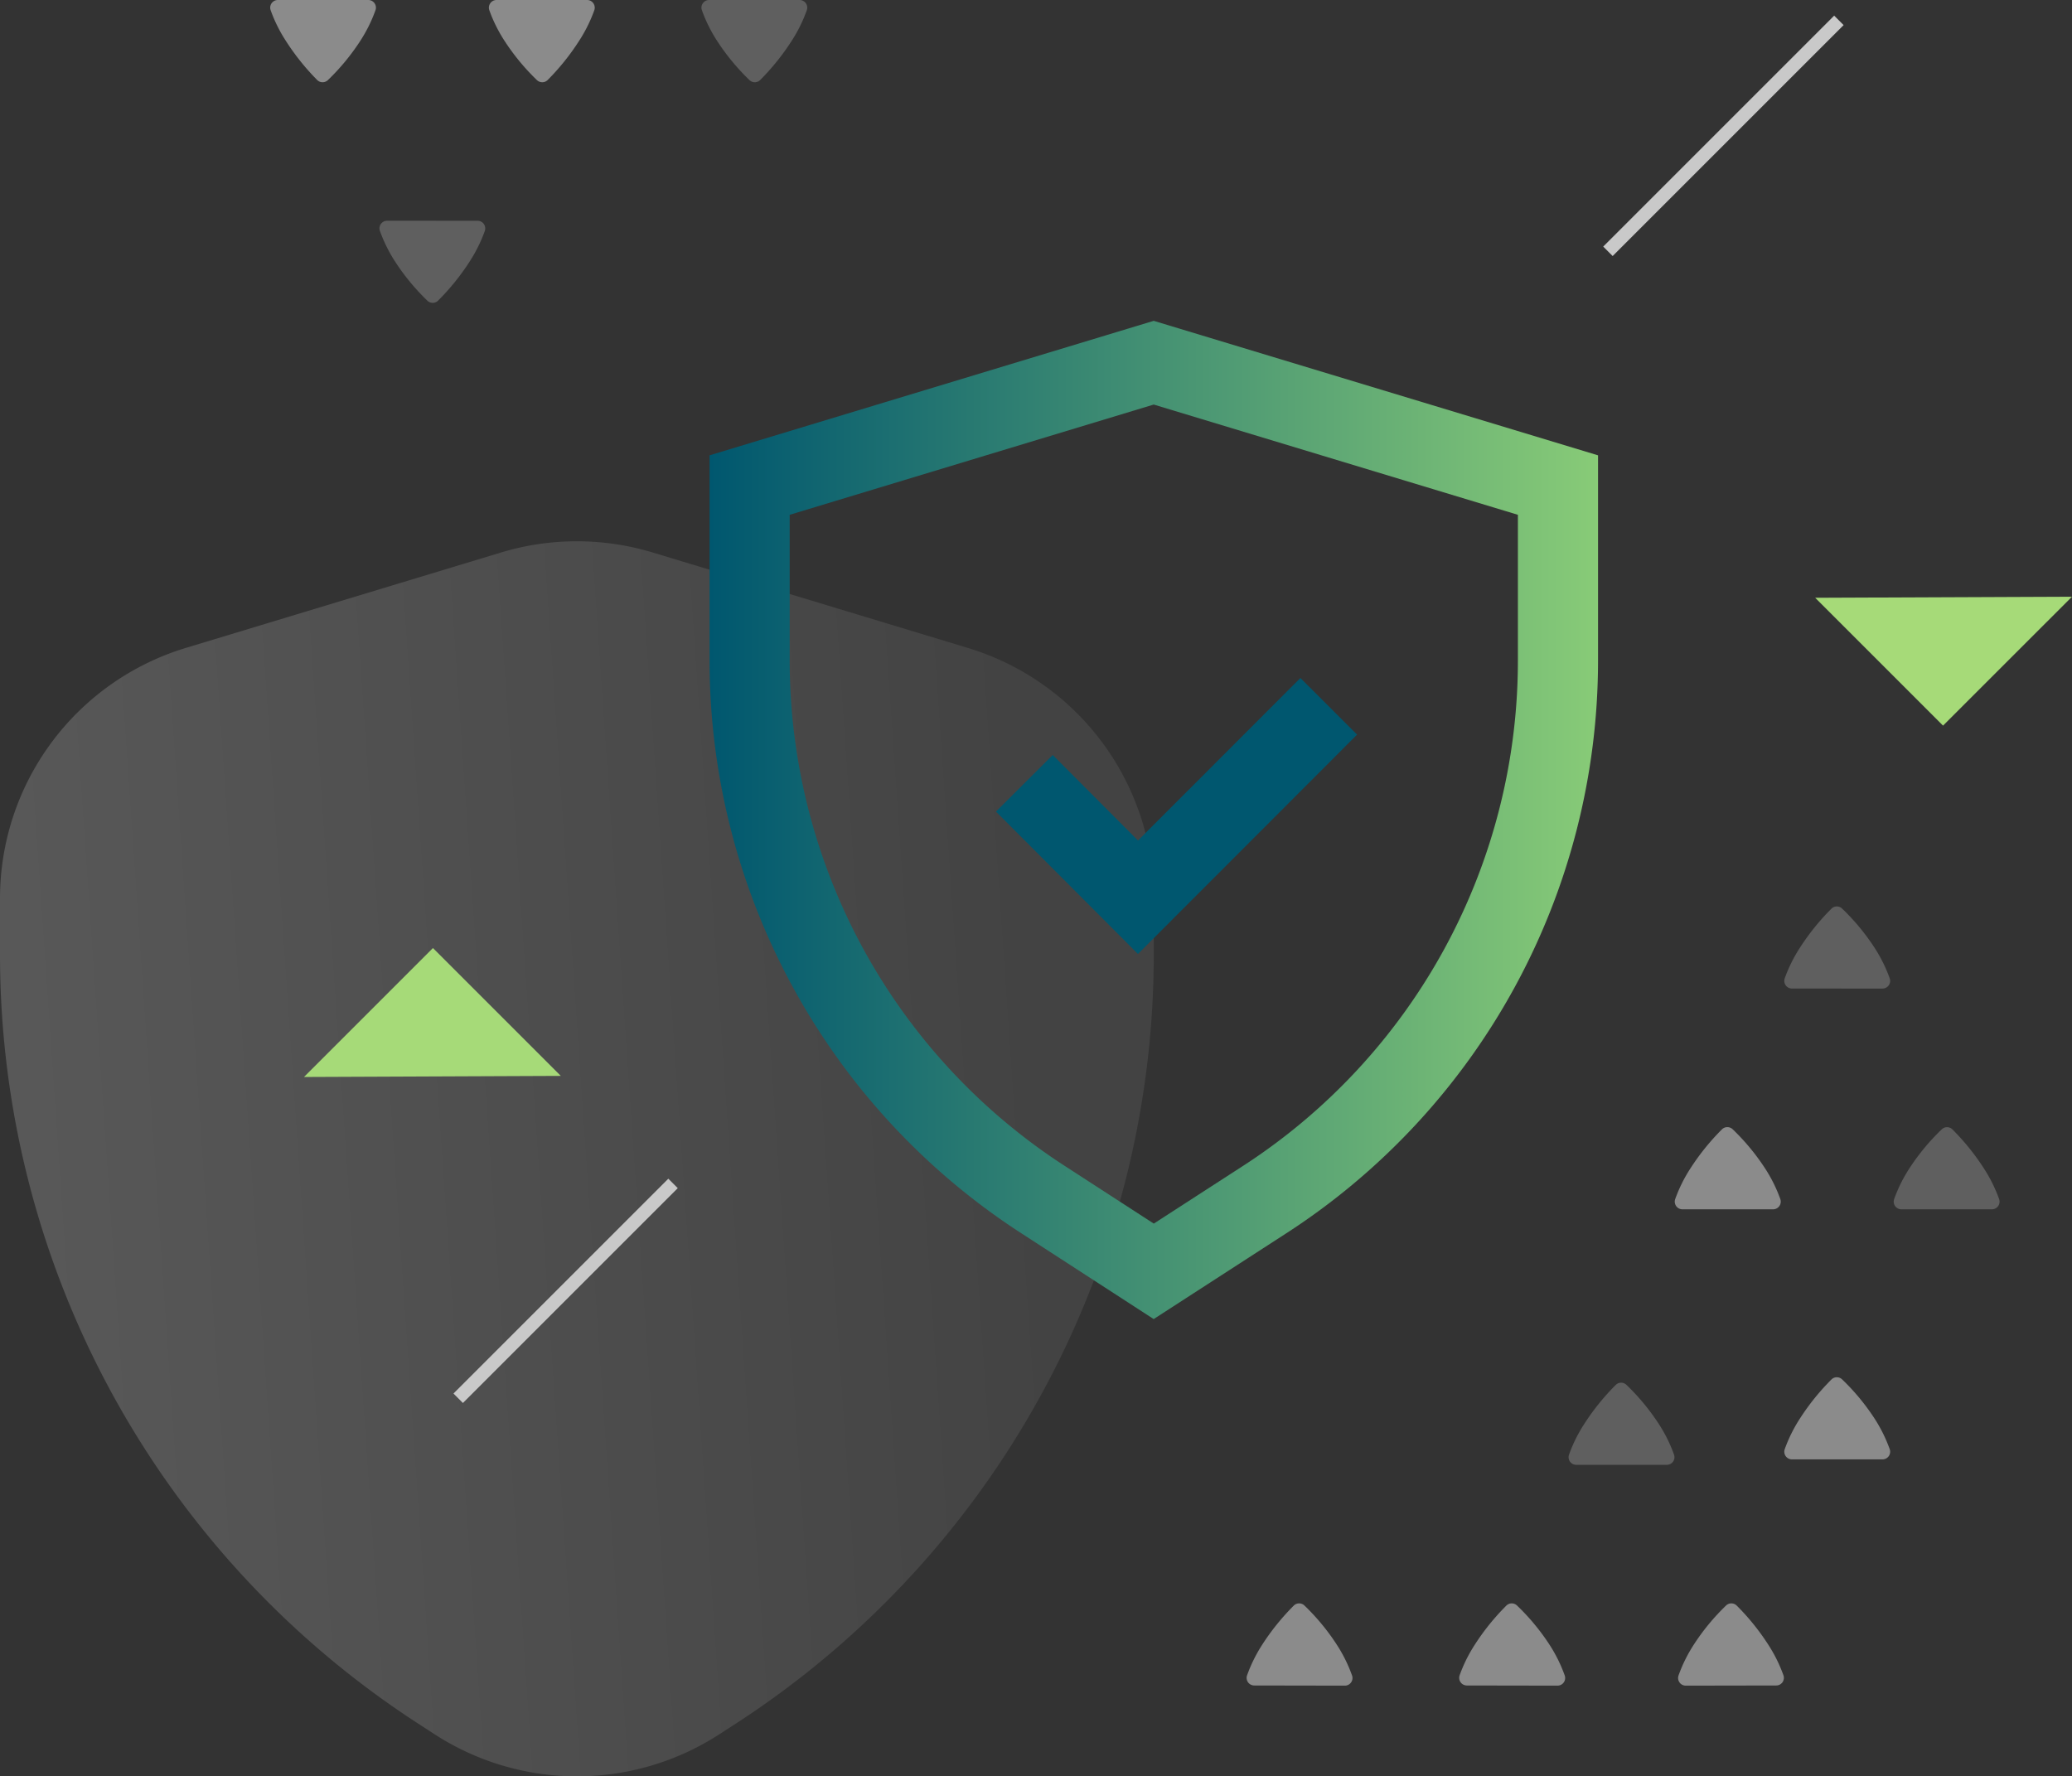 <svg xmlns="http://www.w3.org/2000/svg" xmlns:xlink="http://www.w3.org/1999/xlink" viewBox="0 0 775.58 664.98"><rect x="0" y="0" width="775.58" height="664.98" fill="#333333" stroke="none"/><defs><style>.cls-1{opacity:0.2;fill:url(#linear-gradient);}.cls-2{fill:#a6da78;}.cls-3,.cls-4{opacity:0.5;}.cls-4,.cls-5{fill:#e3e3e3;}.cls-6{fill:url(#linear-gradient-2);}.cls-7{fill:#00576f;}.cls-8{fill:#c9c9c9;}</style><linearGradient id="linear-gradient" x1="396.23" y1="421.4" x2="-0.26" y2="448.66" gradientUnits="userSpaceOnUse"><stop offset="0" stop-color="gray"/><stop offset="1" stop-color="#efefef"/></linearGradient><linearGradient id="linear-gradient-2" x1="265.59" y1="306.94" x2="598.17" y2="306.94" gradientUnits="userSpaceOnUse"><stop offset="0" stop-color="#00576f"/><stop offset="1" stop-color="#88cb77"/></linearGradient></defs><g id="Layer_2" data-name="Layer 2"><g id="Layer_1-2" data-name="Layer 1"><path class="cls-1" d="M274.72,645.68l-5.57,3.6a98,98,0,0,1-106.45-.06l-5.46-3.54A343.1,343.1,0,0,1,0,357.52V336.28a98,98,0,0,1,69.55-93.74l118-35.72a98,98,0,0,1,56.76,0l118,35.73a97.93,97.93,0,0,1,69.56,93.74v21.23A343.1,343.1,0,0,1,274.72,645.68Z"/><polygon class="cls-2" points="113.79 403.16 162.06 354.89 209.92 402.75 113.79 403.16"/><polygon class="cls-2" points="775.58 223.37 727.31 271.63 679.45 223.77 775.58 223.37"/><g class="cls-3"><path class="cls-4" d="M623.92,548.34a2.85,2.85,0,0,0,2.69-3.81,54.87,54.87,0,0,0-5.69-11.48,82.83,82.83,0,0,0-12.14-14.66,2.85,2.85,0,0,0-3.94,0A87.53,87.53,0,0,0,593,533.05a55.38,55.38,0,0,0-5.69,11.48,2.85,2.85,0,0,0,2.69,3.81Z"/><path class="cls-5" d="M583,631a2.86,2.86,0,0,0,2.7-3.81A55.66,55.66,0,0,0,580,615.67,83.09,83.09,0,0,0,567.83,601a2.85,2.85,0,0,0-3.94,0,87.31,87.31,0,0,0-11.83,14.64,55.28,55.28,0,0,0-5.7,11.49,2.86,2.86,0,0,0,2.7,3.81Z"/><path class="cls-5" d="M503.4,631a2.85,2.85,0,0,0,2.69-3.81,55.14,55.14,0,0,0-5.69-11.49A82.66,82.66,0,0,0,488.26,601a2.85,2.85,0,0,0-3.94,0,87.81,87.81,0,0,0-11.83,14.64,55.66,55.66,0,0,0-5.69,11.49,2.85,2.85,0,0,0,2.69,3.81Z"/><path class="cls-5" d="M631,631a2.86,2.86,0,0,1-2.7-3.81A55.66,55.66,0,0,1,634,615.67,83.09,83.09,0,0,1,646.1,601a2.85,2.85,0,0,1,3.94,0,87.31,87.31,0,0,1,11.83,14.64,55.28,55.28,0,0,1,5.7,11.49,2.86,2.86,0,0,1-2.7,3.81Z"/></g><g class="cls-3"><path class="cls-4" d="M704.65,370.06a2.87,2.87,0,0,0,2.7-3.82,55.63,55.63,0,0,0-5.69-11.48,83.09,83.09,0,0,0-12.14-14.65,2.85,2.85,0,0,0-3.94,0,87.31,87.31,0,0,0-11.83,14.64,55.25,55.25,0,0,0-5.7,11.48,2.87,2.87,0,0,0,2.7,3.82Z"/><path class="cls-5" d="M663.7,452.69a2.87,2.87,0,0,0,2.7-3.82,55,55,0,0,0-5.7-11.48,83.09,83.09,0,0,0-12.13-14.65,2.87,2.87,0,0,0-4,0,88.36,88.36,0,0,0-11.83,14.65,55.38,55.38,0,0,0-5.69,11.48,2.87,2.87,0,0,0,2.7,3.82Z"/><path class="cls-5" d="M704.65,546.3a2.86,2.86,0,0,0,2.7-3.81A55.66,55.66,0,0,0,701.66,531a83.09,83.09,0,0,0-12.14-14.65,2.85,2.85,0,0,0-3.94,0A87.31,87.31,0,0,0,673.75,531a55.28,55.28,0,0,0-5.7,11.49,2.86,2.86,0,0,0,2.7,3.81Z"/><path class="cls-4" d="M711.7,452.69a2.86,2.86,0,0,1-2.69-3.82,54.87,54.87,0,0,1,5.69-11.48,83.09,83.09,0,0,1,12.14-14.65,2.86,2.86,0,0,1,3.94,0,88.36,88.36,0,0,1,11.83,14.65,55.38,55.38,0,0,1,5.69,11.48,2.86,2.86,0,0,1-2.69,3.82Z"/></g><g class="cls-3"><path class="cls-4" d="M144.91,82.63a2.86,2.86,0,0,0-2.7,3.82,55.63,55.63,0,0,0,5.69,11.48A83.09,83.09,0,0,0,160,112.58a2.85,2.85,0,0,0,3.94,0,87.81,87.81,0,0,0,11.83-14.64,55.76,55.76,0,0,0,5.7-11.48,2.87,2.87,0,0,0-2.7-3.82Z"/><path class="cls-5" d="M185.86,0a2.87,2.87,0,0,0-2.7,3.82,55,55,0,0,0,5.7,11.48A83.09,83.09,0,0,0,201,30a2.87,2.87,0,0,0,3.95,0A87.86,87.86,0,0,0,216.76,15.3a55,55,0,0,0,5.7-11.48A2.87,2.87,0,0,0,219.76,0Z"/><path class="cls-4" d="M265.42,0a2.86,2.86,0,0,0-2.69,3.82,55.38,55.38,0,0,0,5.69,11.48A83.09,83.09,0,0,0,280.56,30a2.86,2.86,0,0,0,3.94,0A88.36,88.36,0,0,0,296.33,15.3,54.87,54.87,0,0,0,302,3.82,2.86,2.86,0,0,0,299.33,0Z"/><path class="cls-5" d="M137.86,0a2.86,2.86,0,0,1,2.69,3.82,55.38,55.38,0,0,1-5.69,11.48A83.09,83.09,0,0,1,122.72,30a2.86,2.86,0,0,1-3.94,0A88.36,88.36,0,0,1,107,15.3a54.87,54.87,0,0,1-5.69-11.48A2.86,2.86,0,0,1,104,0Z"/></g><path class="cls-6" d="M431.84,493.78,382.6,461.86a255.36,255.36,0,0,1-117-214.47V170.45L431.85,120.1l166.32,50.35v76.93a255.39,255.39,0,0,1-117,214.49ZM295.59,192.71v54.67A225.39,225.39,0,0,0,398.88,436.66l33,21.38,33.07-21.38A225.35,225.35,0,0,0,568.17,247.37V192.71L431.85,151.44Z"/><polygon class="cls-7" points="425.95 357.11 372.8 303.81 394.05 282.63 425.97 314.64 486.76 253.8 507.98 275 425.95 357.11"/><rect class="cls-8" x="583.97" y="48.35" width="122.26" height="5" transform="translate(152.99 471.05) rotate(-45)"/><rect class="cls-8" x="154.86" y="480.72" width="113.73" height="5" transform="translate(-279.68 291.24) rotate(-45)"/></g></g></svg>